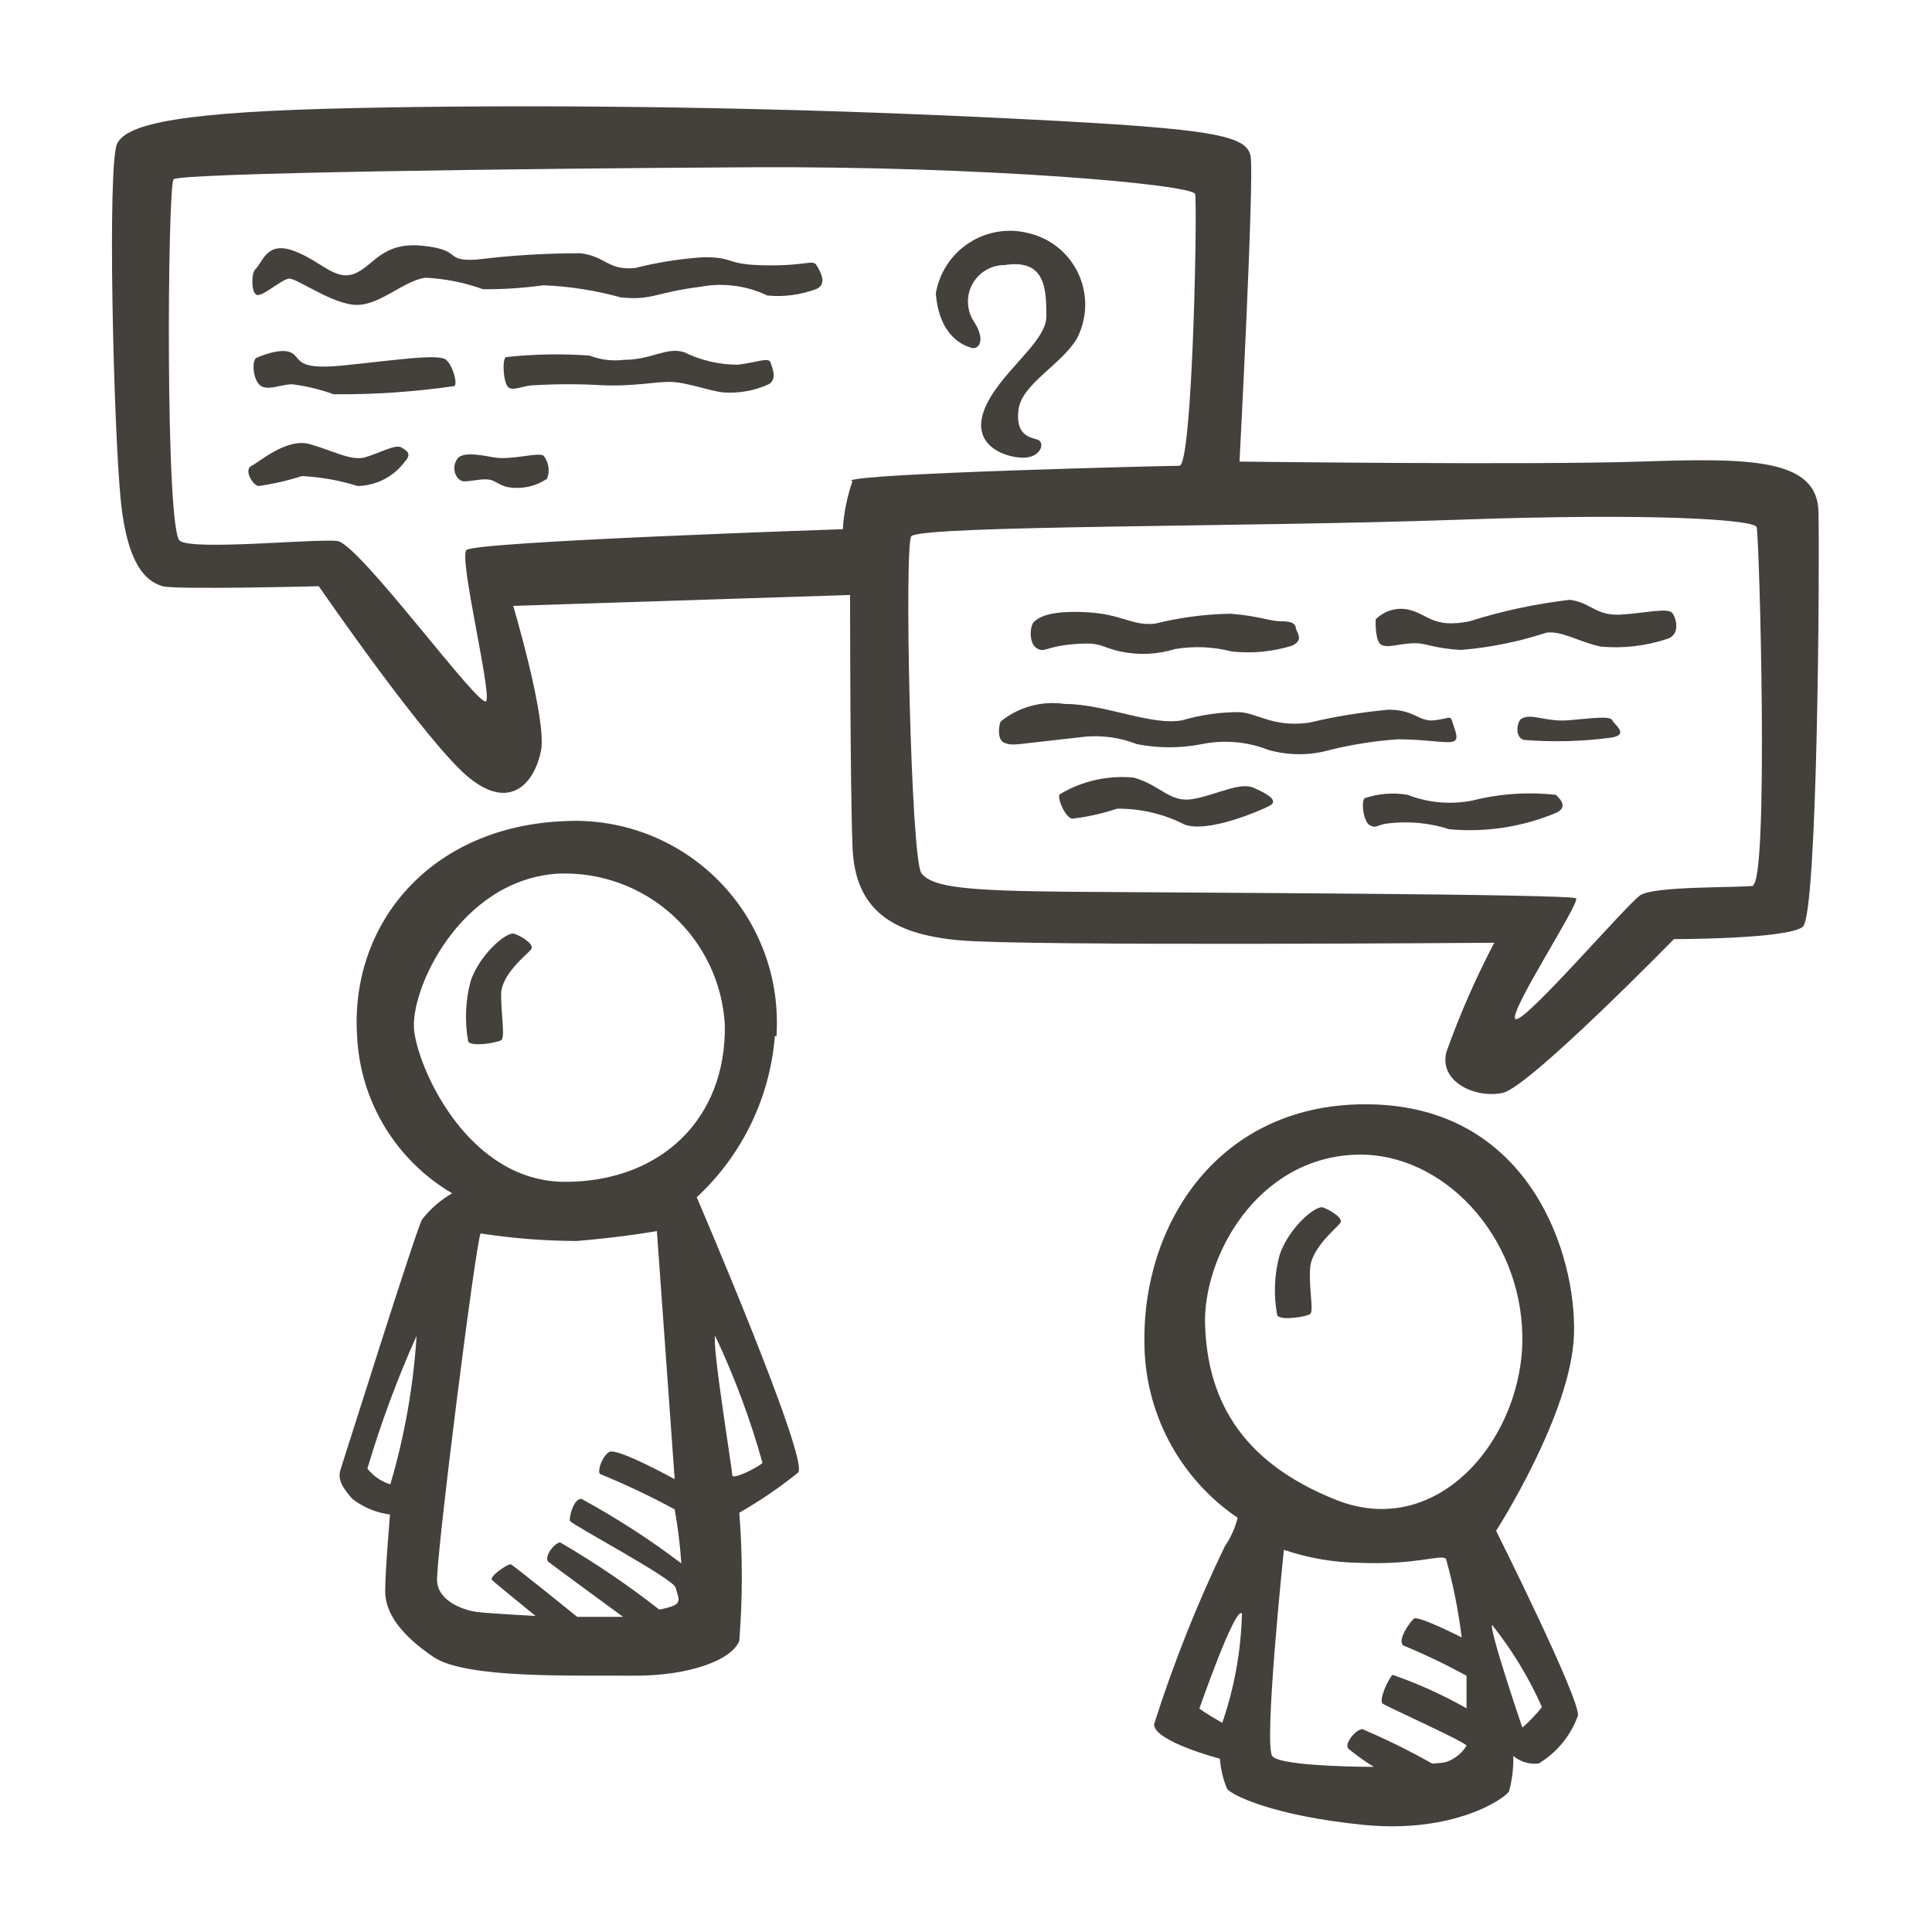 <svg width="56" height="56" viewBox="0 0 56 56" fill="none" xmlns="http://www.w3.org/2000/svg">
<path d="M27.125 8.505C27.175 8.209 27.286 7.926 27.451 7.675C27.615 7.424 27.83 7.209 28.081 7.045C28.333 6.88 28.615 6.77 28.912 6.72C29.208 6.67 29.511 6.682 29.802 6.755C30.12 6.828 30.417 6.972 30.67 7.177C30.922 7.383 31.125 7.643 31.261 7.939C31.397 8.235 31.463 8.559 31.455 8.884C31.446 9.21 31.363 9.529 31.211 9.818C30.782 10.553 29.619 11.13 29.523 11.865C29.426 12.6 29.829 12.67 30.065 12.74C30.301 12.81 30.188 13.239 29.706 13.265C29.225 13.291 28.122 12.959 28.525 11.891C28.927 10.824 30.328 9.94 30.328 9.179C30.328 8.418 30.328 7.49 29.12 7.683C28.926 7.682 28.736 7.734 28.57 7.834C28.404 7.933 28.268 8.077 28.178 8.248C28.088 8.42 28.046 8.613 28.058 8.806C28.07 8.999 28.134 9.186 28.245 9.345C28.578 9.87 28.367 10.15 28.149 10.08C27.93 10.01 27.23 9.765 27.125 8.505Z" fill="#44403C"/>
<path d="M7.394 7.814C7.63 7.586 7.726 6.983 8.514 7.271C9.301 7.56 9.704 8.146 10.264 7.936C10.824 7.726 11.06 7 12.25 7.123C13.44 7.245 12.836 7.578 13.816 7.525C14.818 7.401 15.826 7.339 16.835 7.341C17.57 7.438 17.614 7.84 18.401 7.77C19.055 7.605 19.723 7.499 20.396 7.455C21.341 7.455 20.991 7.674 22.199 7.691C23.406 7.709 23.555 7.508 23.669 7.691C23.782 7.875 23.984 8.234 23.669 8.374C23.215 8.547 22.726 8.613 22.242 8.566C21.639 8.277 20.958 8.188 20.3 8.313C18.97 8.479 18.918 8.715 17.99 8.619C17.259 8.417 16.508 8.299 15.75 8.269C15.17 8.35 14.585 8.388 14 8.383C13.466 8.19 12.905 8.078 12.338 8.05C11.725 8.12 11.034 8.838 10.342 8.838C9.651 8.838 8.592 8.05 8.374 8.076C8.155 8.103 7.612 8.601 7.446 8.549C7.28 8.496 7.28 7.936 7.394 7.814Z" fill="#44403C"/>
<path d="M7.42 10.378C7.42 10.378 8.085 10.071 8.417 10.211C8.75 10.351 8.487 10.736 9.914 10.596C11.34 10.456 12.723 10.238 12.932 10.43C13.143 10.623 13.265 11.139 13.169 11.191C12.01 11.359 10.84 11.438 9.669 11.428C9.284 11.287 8.885 11.191 8.479 11.139C8.146 11.139 7.857 11.305 7.604 11.209C7.35 11.113 7.28 10.5 7.42 10.378Z" fill="#44403C"/>
<path d="M14.665 10.351C15.47 10.263 16.281 10.248 17.089 10.307C17.406 10.43 17.749 10.472 18.086 10.43C18.891 10.43 19.32 10.045 19.836 10.211C20.323 10.451 20.86 10.573 21.402 10.57C21.945 10.5 22.277 10.351 22.33 10.5C22.383 10.649 22.54 10.999 22.277 11.139C21.869 11.325 21.421 11.406 20.974 11.375C20.545 11.331 19.88 11.069 19.407 11.069C18.935 11.069 18.314 11.209 17.43 11.165C16.792 11.128 16.152 11.128 15.514 11.165C15.155 11.165 14.866 11.357 14.726 11.217C14.586 11.078 14.551 10.404 14.665 10.351Z" fill="#44403C"/>
<path d="M7.306 13.492C7.499 13.405 8.304 12.688 8.969 12.871C9.634 13.055 10.176 13.37 10.579 13.256C10.981 13.143 11.454 12.871 11.629 12.967C11.804 13.064 11.935 13.16 11.742 13.37C11.584 13.587 11.378 13.765 11.139 13.889C10.901 14.014 10.637 14.082 10.369 14.088C9.843 13.924 9.3 13.827 8.75 13.799C8.339 13.931 7.918 14.028 7.49 14.088C7.324 14.061 7.044 13.606 7.306 13.492Z" fill="#44403C"/>
<path d="M13.291 13.256C13.475 13.125 13.79 13.16 14.306 13.256C14.822 13.352 15.619 13.09 15.759 13.213C15.832 13.305 15.879 13.415 15.896 13.532C15.913 13.649 15.899 13.768 15.855 13.877C15.514 14.107 15.095 14.192 14.691 14.114C14.332 14.018 14.359 13.851 13.904 13.904C13.449 13.956 13.405 14 13.265 13.851C13.199 13.765 13.165 13.658 13.17 13.549C13.175 13.44 13.218 13.336 13.291 13.256Z" fill="#44403C"/>
<path d="M29.986 18.008C30.135 17.885 30.441 17.692 31.483 17.745C32.524 17.797 32.812 18.148 33.477 18.078C34.193 17.899 34.927 17.802 35.665 17.789C36.54 17.859 36.785 18.008 37.144 18.008C37.502 18.008 37.546 18.104 37.564 18.218C37.581 18.331 37.809 18.55 37.45 18.716C36.884 18.891 36.289 18.948 35.7 18.883C35.165 18.745 34.608 18.721 34.064 18.812C33.548 18.972 32.999 18.996 32.471 18.883C31.85 18.742 31.946 18.602 31.115 18.672C30.284 18.742 30.284 18.935 30.047 18.786C29.811 18.637 29.846 18.121 29.986 18.008Z" fill="#44403C"/>
<path d="M39.874 17.955C39.998 17.828 40.152 17.736 40.322 17.687C40.493 17.638 40.673 17.634 40.845 17.675C41.414 17.815 41.536 18.218 42.595 18.008C43.541 17.709 44.514 17.501 45.5 17.386C46.095 17.456 46.261 17.859 46.979 17.815C47.696 17.771 48.352 17.605 48.475 17.771C48.597 17.938 48.711 18.41 48.309 18.524C47.697 18.725 47.051 18.799 46.41 18.743C45.789 18.62 45.264 18.27 44.818 18.34C44.015 18.603 43.183 18.771 42.341 18.839C41.466 18.786 41.344 18.62 40.915 18.646C40.486 18.673 40.233 18.786 40.04 18.69C39.847 18.594 39.874 17.955 39.874 17.955Z" fill="#44403C"/>
<path d="M29.015 20.904C29.273 20.698 29.571 20.547 29.891 20.461C30.21 20.375 30.543 20.356 30.87 20.405C32.034 20.405 33.364 21.044 34.265 20.878C34.788 20.725 35.33 20.646 35.875 20.641C36.426 20.641 36.873 21.096 37.94 20.948C38.7 20.767 39.472 20.642 40.25 20.571C41.011 20.571 41.125 20.93 41.58 20.878C42.035 20.825 42.035 20.711 42.105 20.948C42.175 21.184 42.315 21.446 42.105 21.499C41.895 21.551 41.318 21.429 40.53 21.429C39.866 21.473 39.207 21.576 38.561 21.735C37.972 21.903 37.348 21.903 36.759 21.735C36.147 21.495 35.478 21.438 34.834 21.569C34.213 21.691 33.574 21.691 32.953 21.569C32.485 21.386 31.983 21.311 31.483 21.35L30.012 21.516C29.418 21.586 29.269 21.613 29.085 21.516C28.901 21.42 28.945 21 29.015 20.904Z" fill="#44403C"/>
<path d="M30.721 23.021C31.366 22.635 32.117 22.466 32.865 22.54C33.644 22.759 33.906 23.275 34.571 23.161C35.236 23.048 35.928 22.663 36.321 22.829C36.715 22.995 37.083 23.205 36.803 23.354C36.523 23.503 34.991 24.159 34.326 23.896C33.722 23.588 33.053 23.432 32.375 23.441C31.952 23.583 31.515 23.68 31.071 23.73C30.87 23.686 30.625 23.109 30.721 23.021Z" fill="#44403C"/>
<path d="M39.559 23.135C39.959 23 40.386 22.967 40.801 23.039C41.397 23.271 42.046 23.328 42.674 23.205C43.465 23.005 44.286 22.949 45.097 23.039C45.307 23.231 45.404 23.424 45.097 23.564C44.122 23.97 43.061 24.133 42.009 24.036C41.427 23.849 40.812 23.793 40.206 23.87C39.874 23.922 39.9 24.019 39.708 23.922C39.515 23.826 39.445 23.205 39.559 23.135Z" fill="#44403C"/>
<path d="M44.1 20.834C44.389 20.659 44.791 20.93 45.456 20.878C46.121 20.825 46.664 20.738 46.734 20.878C46.804 21.017 47.215 21.28 46.734 21.376C45.881 21.493 45.019 21.516 44.161 21.446C43.89 21.35 43.977 20.904 44.1 20.834Z" fill="#44403C"/>
<path d="M13.571 30.188C13.466 29.606 13.49 29.009 13.641 28.438C13.904 27.659 14.691 26.994 14.901 27.064C15.111 27.134 15.496 27.37 15.4 27.51C15.304 27.65 14.525 28.228 14.525 28.823C14.525 29.418 14.648 30.083 14.525 30.153C14.402 30.223 13.668 30.354 13.571 30.188Z" fill="#44403C"/>
<path d="M37.021 38.124C36.911 37.543 36.935 36.944 37.091 36.374C37.354 35.586 38.141 34.921 38.351 35C38.561 35.079 38.946 35.306 38.85 35.446C38.754 35.586 38.019 36.164 37.975 36.75C37.931 37.336 38.089 38.01 37.975 38.089C37.861 38.168 37.117 38.29 37.021 38.124Z" fill="#44403C"/>
<path d="M45.623 38.675C45.693 36.365 44.362 32.209 39.917 32.016C35.472 31.824 33.145 35.324 33.171 38.859C33.166 39.871 33.41 40.869 33.881 41.765C34.353 42.66 35.038 43.426 35.875 43.995C35.799 44.292 35.672 44.573 35.499 44.826C34.696 46.494 34.011 48.216 33.451 49.98C33.451 50.479 35.359 50.977 35.359 50.977C35.381 51.279 35.452 51.574 35.569 51.852C35.709 52.036 36.899 52.631 39.515 52.894C42.131 53.156 43.619 52.133 43.741 51.922C43.831 51.589 43.872 51.244 43.864 50.899C43.965 50.982 44.083 51.045 44.209 51.082C44.335 51.12 44.468 51.132 44.599 51.117C45.124 50.8 45.526 50.312 45.736 49.735C45.833 49.306 43.365 44.371 43.365 44.371C43.365 44.371 45.553 40.976 45.623 38.675ZM35.429 49.936C35.2 49.811 34.978 49.674 34.764 49.525C34.764 49.525 35.805 46.532 35.998 46.769C35.972 47.848 35.78 48.916 35.429 49.936ZM40.084 49.385C40.224 49.481 42.508 50.505 42.508 50.601C42.371 50.824 42.16 50.991 41.913 51.074C41.78 51.099 41.645 51.114 41.51 51.117C40.856 50.747 40.181 50.414 39.489 50.12C39.305 50.12 38.946 50.549 39.086 50.689C39.319 50.88 39.565 51.056 39.821 51.214C39.821 51.214 37.144 51.214 36.881 50.907C36.619 50.601 37.214 44.922 37.214 44.922C37.916 45.161 38.651 45.288 39.392 45.299C41.081 45.369 41.773 45.036 41.913 45.185C42.122 45.931 42.274 46.691 42.367 47.46C42.367 47.46 41.108 46.821 40.985 46.917C40.862 47.014 40.486 47.556 40.679 47.696C41.304 47.955 41.914 48.247 42.508 48.571V49.516C41.824 49.128 41.106 48.803 40.364 48.545C40.25 48.65 39.944 49.289 40.084 49.385ZM38.78 43.496C35.805 42.333 35 40.381 34.93 38.413C34.86 36.444 36.426 33.565 39.305 33.469C41.825 33.39 44.083 35.822 44.126 38.719C44.17 41.615 41.746 44.625 38.78 43.496ZM44.695 49.481C44.523 49.696 44.333 49.895 44.126 50.076C44.126 50.076 43.146 47.197 43.251 47.101C43.832 47.83 44.317 48.63 44.695 49.481ZM52.71 14.875C52.71 13.274 50.715 13.274 47.547 13.379C44.38 13.484 35.928 13.379 35.928 13.379C35.928 13.379 36.356 5.215 36.251 4.541C36.146 3.868 35 3.701 28.262 3.386C21.525 3.071 15.085 3.028 10.238 3.133C5.39 3.238 3.684 3.561 3.395 4.165C3.106 4.769 3.29 12.399 3.5 14.499C3.71 16.599 4.375 16.887 4.716 16.992C5.057 17.098 9.24 16.992 9.24 16.992C9.24 16.992 12.408 21.595 13.615 22.558C14.822 23.52 15.496 22.663 15.68 21.77C15.864 20.878 14.875 17.561 14.875 17.561L24.64 17.246C24.64 17.246 24.64 22.733 24.71 24.552C24.78 26.372 25.856 27.081 27.816 27.256C29.776 27.431 43.312 27.326 43.312 27.326C42.774 28.351 42.309 29.412 41.921 30.503C41.711 31.378 42.796 31.85 43.566 31.675C44.336 31.5 48.519 27.221 48.519 27.221C48.519 27.221 51.826 27.221 52.255 26.863C52.684 26.504 52.745 16.459 52.71 14.875ZM24.71 13.947C24.553 14.396 24.459 14.864 24.43 15.339C24.43 15.339 13.738 15.697 13.519 15.943C13.3 16.188 14.236 20.003 14.096 20.317C13.956 20.633 10.412 15.75 9.774 15.68C9.135 15.61 5.644 15.96 5.215 15.68C4.786 15.4 4.856 5.381 5.031 5.198C5.206 5.014 15.085 4.883 21.814 4.848C28.543 4.813 34.571 5.346 34.641 5.626C34.711 5.906 34.571 13.501 34.186 13.501C33.801 13.501 24.85 13.72 24.666 13.93L24.71 13.947ZM50.846 25.672C50.365 25.742 47.941 25.672 47.539 25.953C47.136 26.233 44.214 29.636 43.934 29.54C43.654 29.444 45.806 26.171 45.684 26.04C45.561 25.909 33.898 25.874 31.001 25.848C28.105 25.821 27.011 25.734 26.705 25.305C26.399 24.876 26.206 15.732 26.416 15.54C26.775 15.225 36.278 15.277 42.166 15.068C48.055 14.857 50.837 15.068 50.916 15.277C50.995 15.488 51.275 25.585 50.803 25.655L50.846 25.672ZM22.505 30.047C22.563 29.223 22.445 28.395 22.16 27.619C21.874 26.843 21.427 26.136 20.848 25.546C20.269 24.955 19.572 24.494 18.801 24.193C18.031 23.892 17.206 23.758 16.38 23.8C12.46 23.949 10.133 26.793 10.351 30.047C10.397 30.974 10.673 31.874 11.155 32.667C11.636 33.46 12.307 34.12 13.107 34.589C12.768 34.782 12.471 35.041 12.232 35.35C12.04 35.709 9.975 42.289 9.879 42.569C9.782 42.849 9.879 43.068 10.211 43.444C10.529 43.691 10.906 43.848 11.305 43.899C11.305 43.899 11.165 45.509 11.165 46.13C11.165 46.751 11.62 47.39 12.565 48.029C13.51 48.667 16.625 48.554 18.314 48.571C20.003 48.589 21.236 48.099 21.429 47.556C21.526 46.322 21.526 45.081 21.429 43.846C22.028 43.505 22.599 43.116 23.135 42.682C23.468 42.324 20.195 34.703 20.195 34.703C21.512 33.483 22.321 31.811 22.461 30.021L22.505 30.047ZM11.314 43.024C11.051 42.943 10.82 42.784 10.649 42.569C11.038 41.255 11.514 39.969 12.075 38.719C11.983 40.178 11.728 41.622 11.314 43.024ZM20.729 38.719C21.289 39.906 21.749 41.138 22.102 42.403C21.962 42.542 21.227 42.901 21.227 42.761C21.227 42.621 20.633 38.981 20.729 38.719ZM19.582 46.016C19.652 46.27 19.705 46.349 19.635 46.462C19.565 46.576 19.11 46.655 19.11 46.655C18.196 45.94 17.234 45.288 16.231 44.704C16.021 44.756 15.759 45.159 15.899 45.273C16.039 45.386 18.06 46.865 18.06 46.865H16.73C16.73 46.865 14.884 45.369 14.805 45.343C14.726 45.316 14.166 45.701 14.262 45.797C14.359 45.894 15.523 46.839 15.523 46.839C15.523 46.839 14.193 46.769 13.834 46.725C13.475 46.681 12.723 46.436 12.67 45.85C12.617 45.264 13.79 36.015 13.93 35.752C14.851 35.894 15.781 35.967 16.712 35.971C18.156 35.849 19.04 35.682 19.04 35.682L19.556 42.875C19.556 42.875 17.876 41.947 17.657 42.087C17.439 42.227 17.308 42.656 17.395 42.726C18.134 43.027 18.855 43.369 19.556 43.75C19.649 44.268 19.713 44.791 19.749 45.316C18.831 44.62 17.863 43.995 16.852 43.444C16.616 43.444 16.494 43.986 16.52 44.083C16.546 44.179 19.512 45.754 19.582 46.016ZM16.38 34.256C13.598 34.256 12.145 31.045 12.005 29.881C11.865 28.718 13.318 25.506 16.17 25.323C17.39 25.27 18.581 25.699 19.486 26.518C20.392 27.337 20.939 28.479 21.009 29.698C21.061 32.428 19.154 34.256 16.38 34.256Z" fill="#44403C"/>
</svg>
